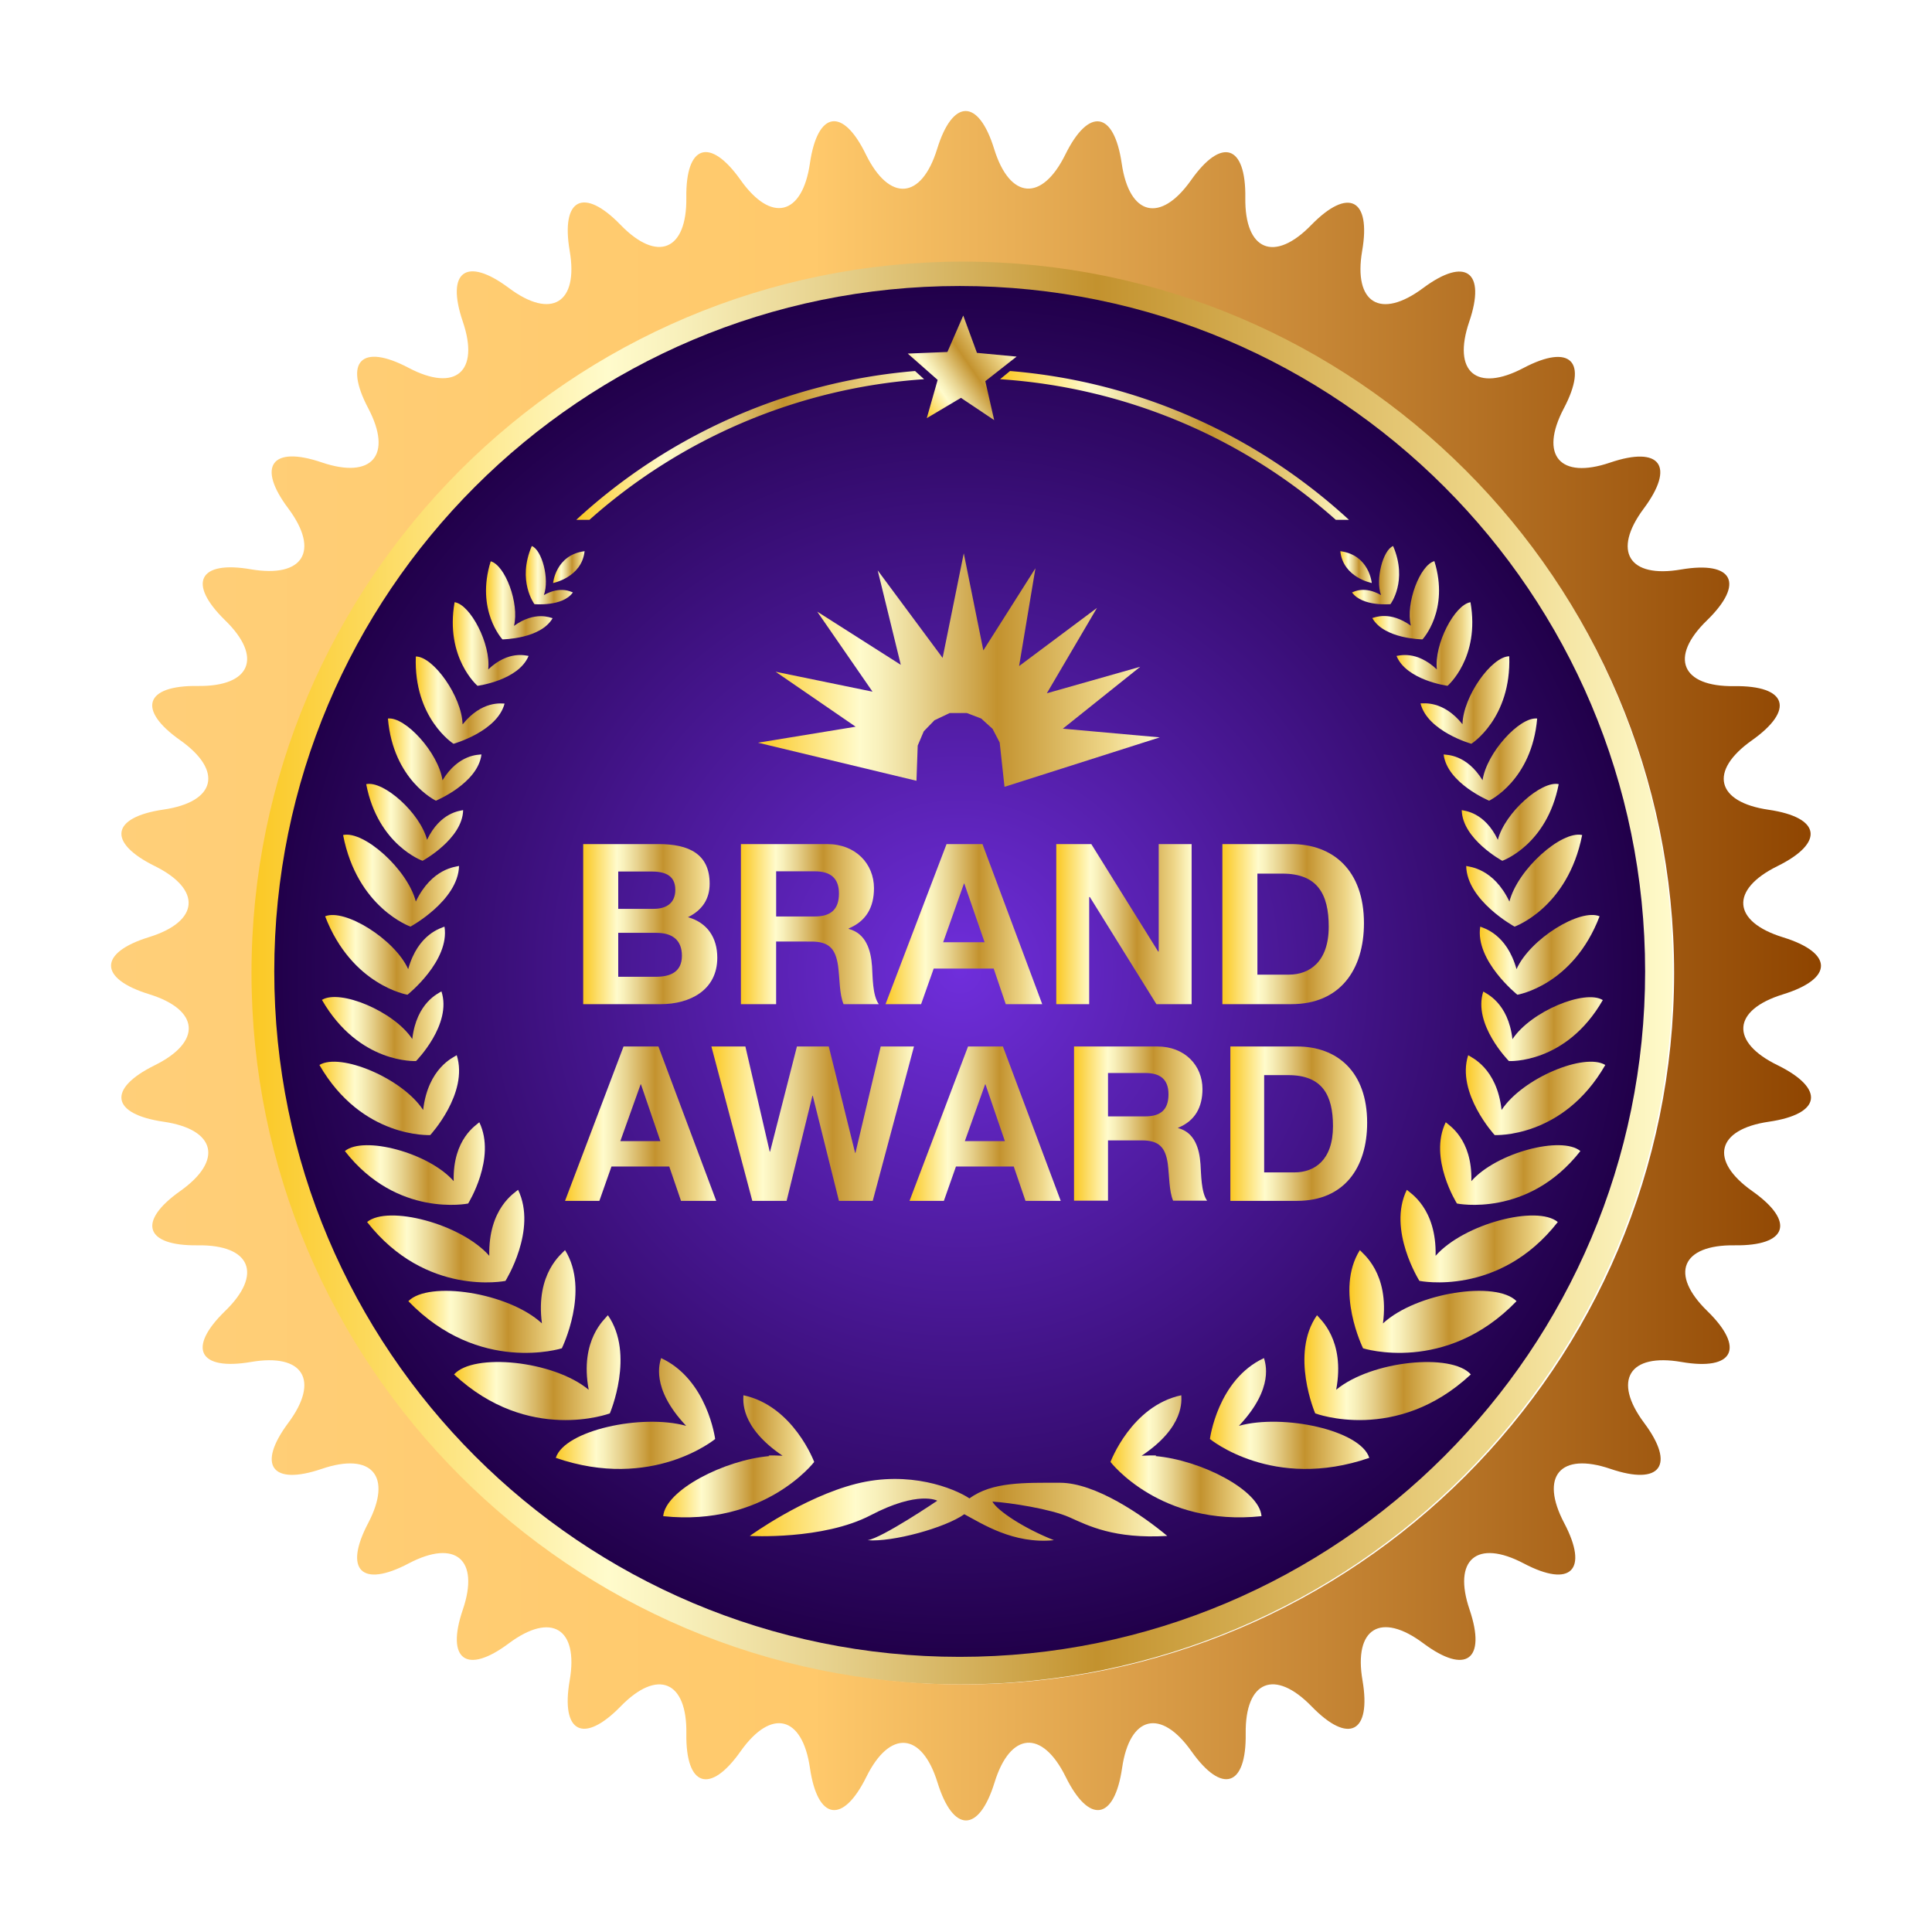 <svg width="87" height="87" fill="none" xmlns="http://www.w3.org/2000/svg"><path d="M75.323 43.745c0 17.731-14.376 32.107-32.107 32.107S11.109 61.476 11.109 43.745C11.1 26.013 25.477 11.638 43.216 11.638c17.731 0 32.107 14.375 32.107 32.107z" fill="url(#paint0_linear_129_2147)"/><path d="M74.082 43.745c0 17.05-13.823 30.865-30.866 30.865-17.05 0-30.866-13.823-30.866-30.865 0-17.05 13.815-30.866 30.866-30.866 17.043 0 30.866 13.823 30.866 30.866z" fill="url(#paint1_radial_129_2147)"/><path d="M61.772 26.253s-1.29-.24-1.417-1.433c1.305.168 1.417 1.433 1.417 1.433z" fill="url(#paint2_linear_129_2147)"/><path d="M33.765 69.164s2.395-1.738 4.782-2.346c2.394-.609 4.404.192 5.11.656 1.024-.752 2.482-.704 4.076-.704 1.593 0 3.708 1.457 4.829 2.394-2.395.144-3.564-.464-4.405-.84-.849-.377-2.675-.657-3.468-.706.233.425 1.45 1.218 2.771 1.738-1.826.185-3.235-.744-4.036-1.169-.849.609-3.236 1.266-4.357 1.17.657-.097 3.14-1.778 3.14-1.778s-.85-.473-3.004.656c-2.154 1.121-5.438.93-5.438.93z" fill="url(#paint3_linear_129_2147)"/><path d="M34.646 65.569c-.104-.032.024-.04.593-.016-1.946-1.314-1.762-2.515-1.762-2.723 2.25.48 3.187 3.003 3.187 3.003s-2.234 2.923-6.799 2.442c.104-1.177 2.755-2.53 4.781-2.706z" fill="url(#paint4_linear_129_2147)"/><path d="M32.204 64.8s-2.835 2.346-7.176.849c.392-1.242 3.884-1.995 5.87-1.442-1.625-1.722-1.177-2.86-1.129-3.051 2.09.969 2.435 3.644 2.435 3.644z" fill="url(#paint5_linear_129_2147)"/><path d="M27.462 63.646s-3.66 1.378-7.015-1.754c.865-.977 4.469-.632 6.062.69-.416-2.26.745-3.196.865-3.356 1.226 1.761.088 4.42.088 4.42z" fill="url(#paint6_linear_129_2147)"/><path d="M25.3 60.715s-3.724 1.185-6.911-2.122c.913-.93 4.493-.4 6.014 1-.296-2.274.913-3.147 1.041-3.299 1.138 1.818-.144 4.421-.144 4.421z" fill="url(#paint7_linear_129_2147)"/><path d="M22.762 57.68s-3.58.737-6.231-2.651c.937-.777 4.228.072 5.502 1.522-.048-2.147 1.153-2.843 1.297-2.972.873 1.802-.568 4.1-.568 4.1z" fill="url(#paint8_linear_129_2147)"/><path d="M21.08 54.196s-3.196.657-5.55-2.362c.84-.697 3.764.064 4.9 1.353-.047-1.914 1.034-2.53 1.154-2.65.777 1.609-.504 3.66-.504 3.66z" fill="url(#paint9_linear_129_2147)"/><path d="M19.374 51.113s-3.076.168-4.99-3.156c.93-.568 3.724.585 4.67 2.026.224-1.898 1.369-2.37 1.513-2.466.545 1.714-1.193 3.596-1.193 3.596z" fill="url(#paint10_linear_129_2147)"/><path d="M18.733 47.78s-2.563.145-4.236-2.754c.809-.497 3.243.512 4.068 1.762.192-1.658 1.193-2.058 1.313-2.146.489 1.49-1.145 3.139-1.145 3.139z" fill="url(#paint11_linear_129_2147)"/><path d="M18.349 44.794s-2.507-.417-3.708-3.532c.873-.36 3.123 1.017 3.74 2.379.448-1.61 1.505-1.85 1.634-1.915.248 1.546-1.666 3.068-1.666 3.068z" fill="url(#paint12_linear_129_2147)"/><path d="M18.485 41.726s-2.403-.84-3.035-4.124c.929-.208 2.899 1.538 3.275 2.995.721-1.505 1.802-1.562 1.946-1.602-.04 1.562-2.186 2.731-2.186 2.731z" fill="url(#paint13_linear_129_2147)"/><path d="M19.03 38.763s-2.01-.705-2.54-3.452c.778-.168 2.427 1.29 2.74 2.507.6-1.257 1.505-1.305 1.625-1.337-.024 1.297-1.826 2.282-1.826 2.282z" fill="url(#paint14_linear_129_2147)"/><path d="M19.63 36.056s-1.922-.913-2.162-3.7c.784-.088 2.274 1.538 2.458 2.78.729-1.186 1.634-1.146 1.754-1.162-.16 1.298-2.05 2.082-2.05 2.082z" fill="url(#paint15_linear_129_2147)"/><path d="M20.423 33.494s-1.802-1.146-1.698-3.933c.793.008 2.074 1.802 2.106 3.06.873-1.09 1.762-.937 1.89-.937-.328 1.257-2.298 1.81-2.298 1.81z" fill="url(#paint16_linear_129_2147)"/><path d="M21.504 30.883s-1.473-1.258-1.033-3.765c.713.105 1.642 1.89 1.514 3.028.92-.873 1.706-.617 1.818-.609-.457 1.105-2.299 1.346-2.299 1.346z" fill="url(#paint17_linear_129_2147)"/><path d="M22.625 28.792s-1.217-1.305-.528-3.516c.648.177 1.297 1.89 1.049 2.908.945-.681 1.642-.369 1.738-.345-.537.937-2.259.953-2.259.953z" fill="url(#paint18_linear_129_2147)"/><path d="M24.067 27.206s-.793-1.049-.12-2.618c.456.176.808 1.481.544 2.21.745-.424 1.233-.144 1.306-.12-.457.649-1.73.528-1.73.528z" fill="url(#paint19_linear_129_2147)"/><path d="M24.907 26.253s.113-1.265 1.418-1.433c-.128 1.185-1.418 1.433-1.418 1.433z" fill="url(#paint20_linear_129_2147)"/><path d="M50.007 65.833s.937-2.523 3.188-3.003c0 .2.184 1.41-1.786 2.723.593-.025.729-.016.624.016 2.035.176 4.686 1.53 4.774 2.706-4.565.481-6.8-2.442-6.8-2.442z" fill="url(#paint21_linear_129_2147)"/><path d="M54.484 64.8s.344-2.675 2.435-3.644c.048.2.496 1.33-1.13 3.051 1.987-.553 5.478.192 5.871 1.442-4.34 1.497-7.176-.85-7.176-.85z" fill="url(#paint22_linear_129_2147)"/><path d="M59.225 63.646s-1.145-2.667.08-4.42c.12.16 1.282 1.097.865 3.355 1.594-1.313 5.198-1.666 6.063-.689-3.356 3.132-7.008 1.754-7.008 1.754z" fill="url(#paint23_linear_129_2147)"/><path d="M61.38 60.715s-1.282-2.603-.145-4.42c.128.151 1.338 1.032 1.041 3.299 1.522-1.402 5.102-1.93 6.015-1.001-3.188 3.307-6.912 2.122-6.912 2.122z" fill="url(#paint24_linear_129_2147)"/><path d="M63.918 57.68s-1.45-2.299-.568-4.1c.136.128 1.345.824 1.297 2.97 1.281-1.449 4.565-2.298 5.502-1.521-2.643 3.388-6.23 2.65-6.23 2.65z" fill="url(#paint25_linear_129_2147)"/><path d="M65.608 54.196s-1.29-2.042-.505-3.66c.12.12 1.202.737 1.154 2.65 1.137-1.288 4.068-2.05 4.909-1.353-2.362 3.02-5.558 2.363-5.558 2.363z" fill="url(#paint26_linear_129_2147)"/><path d="M67.306 51.113s-1.738-1.89-1.193-3.596c.136.096 1.29.56 1.505 2.466.953-1.441 3.74-2.594 4.67-2.026-1.907 3.324-4.982 3.156-4.982 3.156z" fill="url(#paint27_linear_129_2147)"/><path d="M67.947 47.78s-1.634-1.649-1.153-3.13c.12.088 1.121.488 1.313 2.146.825-1.25 3.26-2.259 4.069-1.762-1.658 2.891-4.229 2.747-4.229 2.747z" fill="url(#paint28_linear_129_2147)"/><path d="M68.33 44.794s-1.913-1.53-1.673-3.067c.136.064 1.185.312 1.634 1.914.617-1.37 2.867-2.747 3.74-2.379-1.193 3.123-3.7 3.532-3.7 3.532z" fill="url(#paint29_linear_129_2147)"/><path d="M68.203 41.727s-2.147-1.17-2.179-2.731c.145.04 1.226.096 1.947 1.601.376-1.457 2.346-3.203 3.275-2.995-.649 3.284-3.043 4.125-3.043 4.125z" fill="url(#paint30_linear_129_2147)"/><path d="M67.65 38.763s-1.802-.977-1.826-2.282c.12.032 1.026.08 1.626 1.337.313-1.217 1.962-2.675 2.74-2.507-.53 2.747-2.54 3.452-2.54 3.452z" fill="url(#paint31_linear_129_2147)"/><path d="M67.058 36.056s-1.89-.785-2.05-2.082c.12.024 1.024-.024 1.753 1.161.184-1.241 1.674-2.867 2.459-2.779-.24 2.787-2.162 3.7-2.162 3.7z" fill="url(#paint32_linear_129_2147)"/><path d="M66.257 33.493s-1.97-.552-2.29-1.818c.12.008 1.016-.152 1.89.938.031-1.258 1.313-3.052 2.106-3.06.096 2.803-1.706 3.94-1.706 3.94z" fill="url(#paint33_linear_129_2147)"/><path d="M65.184 30.883s-1.85-.249-2.298-1.346c.112-.008.896-.264 1.818.609-.129-1.137.8-2.915 1.513-3.027.44 2.506-1.033 3.764-1.033 3.764z" fill="url(#paint34_linear_129_2147)"/><path d="M64.055 28.792s-1.73-.016-2.259-.96c.104-.025.793-.337 1.738.344-.248-1.01.409-2.731 1.057-2.908.689 2.219-.536 3.524-.536 3.524z" fill="url(#paint35_linear_129_2147)"/><path d="M62.613 27.206s-1.265.12-1.73-.528c.072-.024.553-.312 1.305.12-.256-.72.089-2.026.545-2.21.673 1.57-.12 2.618-.12 2.618z" fill="url(#paint36_linear_129_2147)"/><g filter="url(#filter0_d_129_2147)"><path d="M80.288 44.777c2.283-.704 2.283-1.866 0-2.57-2.282-.705-2.394-2.147-.248-3.204 2.138-1.057 1.962-2.194-.4-2.539-2.363-.344-2.7-1.746-.753-3.123 1.946-1.378 1.593-2.475-.793-2.443-2.387.032-2.94-1.305-1.226-2.963 1.706-1.666 1.186-2.69-1.169-2.29-2.354.408-3.107-.825-1.682-2.74 1.426-1.914.753-2.843-1.513-2.074-2.259.77-3.196-.328-2.083-2.442 1.114-2.115.297-2.932-1.818-1.818-2.114 1.113-3.211.176-2.442-2.083.769-2.258-.168-2.939-2.082-1.513-1.915 1.425-3.14.672-2.74-1.674.409-2.355-.624-2.875-2.29-1.17-1.666 1.714-3.003 1.154-2.971-1.225.032-2.386-1.065-2.747-2.443-.793-1.377 1.947-2.779 1.61-3.123-.752-.345-2.363-1.482-2.547-2.54-.4-1.056 2.137-2.498 2.025-3.203-.25-.704-2.282-1.866-2.282-2.57 0-.705 2.283-2.147 2.395-3.204.25-1.041-2.147-2.178-1.971-2.523.392-.344 2.362-1.746 2.699-3.123.752-1.378-1.946-2.475-1.593-2.443.793.032 2.387-1.305 2.94-2.963 1.226-1.666-1.714-2.69-1.186-2.29 1.169.408 2.354-.825 3.107-2.74 1.674C21 11.54 20.07 12.214 20.84 14.48c.77 2.259-.328 3.196-2.442 2.083-2.115-1.114-2.932-.297-1.818 1.818 1.113 2.114.176 3.211-2.09 2.442-2.26-.769-2.94.168-1.506 2.075 1.425 1.914.672 3.139-1.682 2.739-2.355-.409-2.875.624-1.17 2.29 1.714 1.666 1.162 2.995-1.225 2.963-2.386-.032-2.747 1.065-.793 2.443 1.947 1.377 1.61 2.779-.752 3.123-2.363.345-2.54 1.482-.4 2.54 2.137 1.056 2.025 2.498-.25 3.203-2.282.704-2.282 1.866 0 2.57 2.283.705 2.395 2.147.25 3.204-2.14 1.057-1.963 2.194.4 2.539 2.362.344 2.699 1.746.752 3.123-1.946 1.378-1.593 2.475.793 2.443 2.387-.032 2.94 1.305 1.226 2.963-1.714 1.666-1.186 2.69 1.169 2.29 2.354-.408 3.107.825 1.682 2.74-1.426 1.913-.753 2.843 1.505 2.074 2.259-.77 3.196.328 2.09 2.442-1.113 2.115-.296 2.932 1.819 1.818 2.114-1.113 3.211-.176 2.442 2.083-.769 2.258.169 2.939 2.075 1.513 1.914-1.425 3.147-.672 2.738 1.674-.408 2.355.625 2.875 2.291 1.17 1.666-1.715 3.003-1.154 2.963 1.225-.032 2.386 1.065 2.747 2.443.793 1.377-1.947 2.779-1.61 3.123.752.345 2.363 1.482 2.54 2.54.4 1.056-2.138 2.498-2.025 3.203.25.704 2.282 1.866 2.282 2.57 0 .705-2.283 2.147-2.395 3.204-.25 1.057 2.14 2.194 1.963 2.539-.4.344-2.362 1.746-2.698 3.123-.752 1.378 1.946 2.475 1.593 2.443-.793-.032-2.387 1.305-2.94 2.971-1.226 1.666 1.714 2.69 1.186 2.29-1.169-.408-2.355.825-3.107 2.74-1.674 1.914 1.426 2.843.745 2.082-1.513-.77-2.259.328-3.196 2.442-2.083 2.115 1.114 2.932.297 1.818-1.818-1.113-2.114-.176-3.211 2.083-2.442 2.258.769 2.939-.168 1.513-2.075-1.425-1.914-.672-3.147 1.682-2.739 2.355.409 2.875-.624 1.17-2.29-1.715-1.666-1.162-2.995 1.225-2.963 2.386.032 2.747-1.065.793-2.443-1.947-1.377-1.61-2.779.752-3.123 2.363-.345 2.54-1.482.4-2.54-2.162-1.048-2.05-2.49.233-3.195zM43.36 75.851c-17.66 0-32.035-14.367-32.035-32.035 0-17.659 14.368-32.035 32.035-32.035 17.66 0 32.027 14.368 32.027 32.035 0 17.668-14.368 32.035-32.027 32.035z" fill="url(#paint37_linear_129_2147)"/></g><path d="M42.663 15.85l.713-1.641.617 1.681 1.786.168-1.41 1.106.4 1.754-1.497-1.002-1.538.913.489-1.721-1.346-1.186 1.786-.072z" fill="url(#paint38_linear_129_2147)"/><path d="M41.206 16.707a25.657 25.657 0 00-15.257 6.703h.593a25.221 25.221 0 0115.072-6.334l-.408-.369z" fill="url(#paint39_linear_129_2147)"/><path d="M45.483 16.707l-.449.369a25.239 25.239 0 0115.12 6.334h.593c-4.092-3.764-9.402-6.222-15.264-6.703z" fill="url(#paint40_linear_129_2147)"/><path d="M26.262 38.01h3.395c1.37 0 2.299.449 2.299 1.786 0 .705-.353 1.202-.977 1.506.88.248 1.321.929 1.321 1.826 0 1.466-1.241 2.09-2.547 2.09h-3.491V38.01zm1.577 2.916h1.602c.553 0 .969-.249.969-.857 0-.69-.529-.825-1.09-.825h-1.48v1.682zm0 3.059h1.698c.625 0 1.17-.2 1.17-.945 0-.737-.465-1.033-1.146-1.033H27.84v1.978z" fill="url(#paint41_linear_129_2147)"/><path d="M33.365 38.01h3.885c1.29 0 2.106.897 2.106 1.986 0 .85-.344 1.482-1.137 1.81v.025c.777.2 1 .96 1.049 1.681.032.457.016 1.306.304 1.706h-1.586c-.192-.456-.168-1.153-.248-1.73-.112-.76-.4-1.089-1.201-1.089H34.95v2.82h-1.586V38.01zm1.586 3.26h1.738c.705 0 1.09-.304 1.09-1.033 0-.697-.385-1.001-1.09-1.001h-1.738v2.034z" fill="url(#paint42_linear_129_2147)"/><path d="M42.623 38.01h1.618l2.691 7.208H45.29l-.544-1.602h-2.7l-.568 1.602h-1.602l2.748-7.208zm-.152 4.421h1.866l-.913-2.643h-.016l-.937 2.643z" fill="url(#paint43_linear_129_2147)"/><path d="M47.565 38.01h1.578l3.01 4.838h.025V38.01h1.482v7.208h-1.586l-2.995-4.821h-.032v4.821h-1.482V38.01z" fill="url(#paint44_linear_129_2147)"/><path d="M55.045 38.01h3.107c1.866 0 3.268 1.17 3.268 3.564 0 2.09-1.073 3.644-3.268 3.644h-3.107V38.01zm1.586 5.879h1.41c.92 0 1.793-.569 1.793-2.162 0-1.458-.504-2.387-2.082-2.387h-1.13v4.549h.009z" fill="url(#paint45_linear_129_2147)"/><path d="M28.08 47.124h1.569l2.603 6.952h-1.586l-.529-1.546h-2.602l-.545 1.546h-1.546l2.635-6.952zm-.145 4.261h1.802l-.873-2.555h-.016l-.913 2.555z" fill="url(#paint46_linear_129_2147)"/><path d="M39.3 54.076h-1.522L36.6 49.343h-.016l-1.162 4.733h-1.545l-1.842-6.952h1.53l1.096 4.734h.017l1.209-4.734h1.433l1.186 4.79h.016l1.137-4.79h1.498L39.3 54.076z" fill="url(#paint47_linear_129_2147)"/><path d="M43.592 47.124h1.57l2.603 6.952h-1.586l-.529-1.546h-2.602l-.545 1.546h-1.546l2.635-6.952zm-.144 4.261h1.802l-.873-2.555h-.016l-.913 2.555z" fill="url(#paint48_linear_129_2147)"/><path d="M48.365 47.124h3.748c1.25 0 2.035.865 2.035 1.914 0 .817-.329 1.434-1.098 1.746v.016c.753.193.961.93 1.01 1.626.032.44.023 1.258.296 1.642h-1.53c-.184-.44-.168-1.113-.24-1.666-.104-.729-.393-1.049-1.161-1.049h-1.53v2.715h-1.53v-6.944zm1.53 3.148h1.674c.68 0 1.049-.288 1.049-.993 0-.673-.369-.961-1.05-.961h-1.673v1.954z" fill="url(#paint49_linear_129_2147)"/><path d="M55.405 47.124h3.003c1.802 0 3.156 1.13 3.156 3.436 0 2.018-1.033 3.516-3.156 3.516h-3.003v-6.952zm1.53 5.67h1.361c.89 0 1.73-.544 1.73-2.082 0-1.401-.489-2.298-2.01-2.298h-1.09v4.38h.009z" fill="url(#paint50_linear_129_2147)"/><path d="M43.536 32.108l.649.248.512.465.32.616.217 1.995 6.991-2.227-4.364-.392 3.484-2.787-4.205 1.193 2.258-3.844-3.507 2.619.736-4.405-2.346 3.7-.881-4.373-.953 4.71-2.923-3.941 1.04 4.253-3.763-2.395 2.49 3.604-4.364-.897 3.604 2.475-4.397.72 7.136 1.714.056-1.585.272-.641.48-.497.69-.328h.768z" fill="url(#paint51_linear_129_2147)"/><defs><linearGradient id="paint0_linear_129_2147" x1="11.104" y1="43.746" x2="75.321" y2="43.746" gradientUnits="userSpaceOnUse"><stop offset=".006" stop-color="#FBC926"/><stop offset=".253" stop-color="#FFFBCC"/><stop offset=".304" stop-color="#F8F0BB"/><stop offset=".407" stop-color="#E7D28E"/><stop offset=".55" stop-color="#CCA246"/><stop offset=".596" stop-color="#C3922E"/><stop offset=".871" stop-color="#EED688"/><stop offset="1" stop-color="#FFFBCC"/></linearGradient><linearGradient id="paint2_linear_129_2147" x1="60.352" y1="25.535" x2="61.771" y2="25.535" gradientUnits="userSpaceOnUse"><stop offset=".006" stop-color="#FBC926"/><stop offset=".253" stop-color="#FFFBCC"/><stop offset=".304" stop-color="#F8F0BB"/><stop offset=".407" stop-color="#E7D28E"/><stop offset=".55" stop-color="#CCA246"/><stop offset=".596" stop-color="#C3922E"/><stop offset=".871" stop-color="#EED688"/><stop offset="1" stop-color="#FFFBCC"/></linearGradient><linearGradient id="paint3_linear_129_2147" x1="33.766" y1="67.986" x2="52.572" y2="67.986" gradientUnits="userSpaceOnUse"><stop offset=".006" stop-color="#FBC926"/><stop offset=".253" stop-color="#FFFBCC"/><stop offset=".304" stop-color="#F8F0BB"/><stop offset=".407" stop-color="#E7D28E"/><stop offset=".55" stop-color="#CCA246"/><stop offset=".596" stop-color="#C3922E"/><stop offset=".871" stop-color="#EED688"/><stop offset="1" stop-color="#FFFBCC"/></linearGradient><linearGradient id="paint4_linear_129_2147" x1="29.875" y1="65.581" x2="36.674" y2="65.581" gradientUnits="userSpaceOnUse"><stop offset=".006" stop-color="#FBC926"/><stop offset=".253" stop-color="#FFFBCC"/><stop offset=".304" stop-color="#F8F0BB"/><stop offset=".407" stop-color="#E7D28E"/><stop offset=".55" stop-color="#CCA246"/><stop offset=".596" stop-color="#C3922E"/><stop offset=".871" stop-color="#EED688"/><stop offset="1" stop-color="#FFFBCC"/></linearGradient><linearGradient id="paint5_linear_129_2147" x1="25.027" y1="63.648" x2="32.201" y2="63.648" gradientUnits="userSpaceOnUse"><stop offset=".006" stop-color="#FBC926"/><stop offset=".253" stop-color="#FFFBCC"/><stop offset=".304" stop-color="#F8F0BB"/><stop offset=".407" stop-color="#E7D28E"/><stop offset=".55" stop-color="#CCA246"/><stop offset=".596" stop-color="#C3922E"/><stop offset=".871" stop-color="#EED688"/><stop offset="1" stop-color="#FFFBCC"/></linearGradient><linearGradient id="paint6_linear_129_2147" x1="20.448" y1="61.587" x2="27.944" y2="61.587" gradientUnits="userSpaceOnUse"><stop offset=".006" stop-color="#FBC926"/><stop offset=".253" stop-color="#FFFBCC"/><stop offset=".304" stop-color="#F8F0BB"/><stop offset=".407" stop-color="#E7D28E"/><stop offset=".55" stop-color="#CCA246"/><stop offset=".596" stop-color="#C3922E"/><stop offset=".871" stop-color="#EED688"/><stop offset="1" stop-color="#FFFBCC"/></linearGradient><linearGradient id="paint7_linear_129_2147" x1="18.387" y1="58.606" x2="25.914" y2="58.606" gradientUnits="userSpaceOnUse"><stop offset=".006" stop-color="#FBC926"/><stop offset=".253" stop-color="#FFFBCC"/><stop offset=".304" stop-color="#F8F0BB"/><stop offset=".407" stop-color="#E7D28E"/><stop offset=".55" stop-color="#CCA246"/><stop offset=".596" stop-color="#C3922E"/><stop offset=".871" stop-color="#EED688"/><stop offset="1" stop-color="#FFFBCC"/></linearGradient><linearGradient id="paint8_linear_129_2147" x1="16.533" y1="55.661" x2="23.612" y2="55.661" gradientUnits="userSpaceOnUse"><stop offset=".006" stop-color="#FBC926"/><stop offset=".253" stop-color="#FFFBCC"/><stop offset=".304" stop-color="#F8F0BB"/><stop offset=".407" stop-color="#E7D28E"/><stop offset=".55" stop-color="#CCA246"/><stop offset=".596" stop-color="#C3922E"/><stop offset=".871" stop-color="#EED688"/><stop offset="1" stop-color="#FFFBCC"/></linearGradient><linearGradient id="paint9_linear_129_2147" x1="15.526" y1="52.398" x2="21.835" y2="52.398" gradientUnits="userSpaceOnUse"><stop offset=".006" stop-color="#FBC926"/><stop offset=".253" stop-color="#FFFBCC"/><stop offset=".304" stop-color="#F8F0BB"/><stop offset=".407" stop-color="#E7D28E"/><stop offset=".55" stop-color="#CCA246"/><stop offset=".596" stop-color="#C3922E"/><stop offset=".871" stop-color="#EED688"/><stop offset="1" stop-color="#FFFBCC"/></linearGradient><linearGradient id="paint10_linear_129_2147" x1="14.386" y1="49.32" x2="20.672" y2="49.32" gradientUnits="userSpaceOnUse"><stop offset=".006" stop-color="#FBC926"/><stop offset=".253" stop-color="#FFFBCC"/><stop offset=".304" stop-color="#F8F0BB"/><stop offset=".407" stop-color="#E7D28E"/><stop offset=".55" stop-color="#CCA246"/><stop offset=".596" stop-color="#C3922E"/><stop offset=".871" stop-color="#EED688"/><stop offset="1" stop-color="#FFFBCC"/></linearGradient><linearGradient id="paint11_linear_129_2147" x1="14.5" y1="46.217" x2="19.973" y2="46.217" gradientUnits="userSpaceOnUse"><stop offset=".006" stop-color="#FBC926"/><stop offset=".253" stop-color="#FFFBCC"/><stop offset=".304" stop-color="#F8F0BB"/><stop offset=".407" stop-color="#E7D28E"/><stop offset=".55" stop-color="#CCA246"/><stop offset=".596" stop-color="#C3922E"/><stop offset=".871" stop-color="#EED688"/><stop offset="1" stop-color="#FFFBCC"/></linearGradient><linearGradient id="paint12_linear_129_2147" x1="14.648" y1="43" x2="20.047" y2="43" gradientUnits="userSpaceOnUse"><stop offset=".006" stop-color="#FBC926"/><stop offset=".253" stop-color="#FFFBCC"/><stop offset=".304" stop-color="#F8F0BB"/><stop offset=".407" stop-color="#E7D28E"/><stop offset=".55" stop-color="#CCA246"/><stop offset=".596" stop-color="#C3922E"/><stop offset=".871" stop-color="#EED688"/><stop offset="1" stop-color="#FFFBCC"/></linearGradient><linearGradient id="paint13_linear_129_2147" x1="15.448" y1="39.658" x2="20.663" y2="39.658" gradientUnits="userSpaceOnUse"><stop offset=".006" stop-color="#FBC926"/><stop offset=".253" stop-color="#FFFBCC"/><stop offset=".304" stop-color="#F8F0BB"/><stop offset=".407" stop-color="#E7D28E"/><stop offset=".55" stop-color="#CCA246"/><stop offset=".596" stop-color="#C3922E"/><stop offset=".871" stop-color="#EED688"/><stop offset="1" stop-color="#FFFBCC"/></linearGradient><linearGradient id="paint14_linear_129_2147" x1="16.492" y1="37.03" x2="20.857" y2="37.03" gradientUnits="userSpaceOnUse"><stop offset=".006" stop-color="#FBC926"/><stop offset=".253" stop-color="#FFFBCC"/><stop offset=".304" stop-color="#F8F0BB"/><stop offset=".407" stop-color="#E7D28E"/><stop offset=".55" stop-color="#CCA246"/><stop offset=".596" stop-color="#C3922E"/><stop offset=".871" stop-color="#EED688"/><stop offset="1" stop-color="#FFFBCC"/></linearGradient><linearGradient id="paint15_linear_129_2147" x1="17.461" y1="34.203" x2="21.68" y2="34.203" gradientUnits="userSpaceOnUse"><stop offset=".006" stop-color="#FBC926"/><stop offset=".253" stop-color="#FFFBCC"/><stop offset=".304" stop-color="#F8F0BB"/><stop offset=".407" stop-color="#E7D28E"/><stop offset=".55" stop-color="#CCA246"/><stop offset=".596" stop-color="#C3922E"/><stop offset=".871" stop-color="#EED688"/><stop offset="1" stop-color="#FFFBCC"/></linearGradient><linearGradient id="paint16_linear_129_2147" x1="18.718" y1="31.527" x2="22.714" y2="31.527" gradientUnits="userSpaceOnUse"><stop offset=".006" stop-color="#FBC926"/><stop offset=".253" stop-color="#FFFBCC"/><stop offset=".304" stop-color="#F8F0BB"/><stop offset=".407" stop-color="#E7D28E"/><stop offset=".55" stop-color="#CCA246"/><stop offset=".596" stop-color="#C3922E"/><stop offset=".871" stop-color="#EED688"/><stop offset="1" stop-color="#FFFBCC"/></linearGradient><linearGradient id="paint17_linear_129_2147" x1="20.384" y1="29.004" x2="23.798" y2="29.004" gradientUnits="userSpaceOnUse"><stop offset=".006" stop-color="#FBC926"/><stop offset=".253" stop-color="#FFFBCC"/><stop offset=".304" stop-color="#F8F0BB"/><stop offset=".407" stop-color="#E7D28E"/><stop offset=".55" stop-color="#CCA246"/><stop offset=".596" stop-color="#C3922E"/><stop offset=".871" stop-color="#EED688"/><stop offset="1" stop-color="#FFFBCC"/></linearGradient><linearGradient id="paint18_linear_129_2147" x1="21.881" y1="27.035" x2="24.885" y2="27.035" gradientUnits="userSpaceOnUse"><stop offset=".006" stop-color="#FBC926"/><stop offset=".253" stop-color="#FFFBCC"/><stop offset=".304" stop-color="#F8F0BB"/><stop offset=".407" stop-color="#E7D28E"/><stop offset=".55" stop-color="#CCA246"/><stop offset=".596" stop-color="#C3922E"/><stop offset=".871" stop-color="#EED688"/><stop offset="1" stop-color="#FFFBCC"/></linearGradient><linearGradient id="paint19_linear_129_2147" x1="23.68" y1="25.9" x2="25.801" y2="25.9" gradientUnits="userSpaceOnUse"><stop offset=".006" stop-color="#FBC926"/><stop offset=".253" stop-color="#FFFBCC"/><stop offset=".304" stop-color="#F8F0BB"/><stop offset=".407" stop-color="#E7D28E"/><stop offset=".55" stop-color="#CCA246"/><stop offset=".596" stop-color="#C3922E"/><stop offset=".871" stop-color="#EED688"/><stop offset="1" stop-color="#FFFBCC"/></linearGradient><linearGradient id="paint20_linear_129_2147" x1="24.91" y1="25.535" x2="26.33" y2="25.535" gradientUnits="userSpaceOnUse"><stop offset=".006" stop-color="#FBC926"/><stop offset=".253" stop-color="#FFFBCC"/><stop offset=".304" stop-color="#F8F0BB"/><stop offset=".407" stop-color="#E7D28E"/><stop offset=".55" stop-color="#CCA246"/><stop offset=".596" stop-color="#C3922E"/><stop offset=".871" stop-color="#EED688"/><stop offset="1" stop-color="#FFFBCC"/></linearGradient><linearGradient id="paint21_linear_129_2147" x1="50.008" y1="65.581" x2="56.808" y2="65.581" gradientUnits="userSpaceOnUse"><stop offset=".006" stop-color="#FBC926"/><stop offset=".253" stop-color="#FFFBCC"/><stop offset=".304" stop-color="#F8F0BB"/><stop offset=".407" stop-color="#E7D28E"/><stop offset=".55" stop-color="#CCA246"/><stop offset=".596" stop-color="#C3922E"/><stop offset=".871" stop-color="#EED688"/><stop offset="1" stop-color="#FFFBCC"/></linearGradient><linearGradient id="paint22_linear_129_2147" x1="54.481" y1="63.648" x2="61.655" y2="63.648" gradientUnits="userSpaceOnUse"><stop offset=".006" stop-color="#FBC926"/><stop offset=".253" stop-color="#FFFBCC"/><stop offset=".304" stop-color="#F8F0BB"/><stop offset=".407" stop-color="#E7D28E"/><stop offset=".55" stop-color="#CCA246"/><stop offset=".596" stop-color="#C3922E"/><stop offset=".871" stop-color="#EED688"/><stop offset="1" stop-color="#FFFBCC"/></linearGradient><linearGradient id="paint23_linear_129_2147" x1="58.738" y1="61.587" x2="66.234" y2="61.587" gradientUnits="userSpaceOnUse"><stop offset=".006" stop-color="#FBC926"/><stop offset=".253" stop-color="#FFFBCC"/><stop offset=".304" stop-color="#F8F0BB"/><stop offset=".407" stop-color="#E7D28E"/><stop offset=".55" stop-color="#CCA246"/><stop offset=".596" stop-color="#C3922E"/><stop offset=".871" stop-color="#EED688"/><stop offset="1" stop-color="#FFFBCC"/></linearGradient><linearGradient id="paint24_linear_129_2147" x1="60.768" y1="58.606" x2="68.294" y2="58.606" gradientUnits="userSpaceOnUse"><stop offset=".006" stop-color="#FBC926"/><stop offset=".253" stop-color="#FFFBCC"/><stop offset=".304" stop-color="#F8F0BB"/><stop offset=".407" stop-color="#E7D28E"/><stop offset=".55" stop-color="#CCA246"/><stop offset=".596" stop-color="#C3922E"/><stop offset=".871" stop-color="#EED688"/><stop offset="1" stop-color="#FFFBCC"/></linearGradient><linearGradient id="paint25_linear_129_2147" x1="63.069" y1="55.661" x2="70.149" y2="55.661" gradientUnits="userSpaceOnUse"><stop offset=".006" stop-color="#FBC926"/><stop offset=".253" stop-color="#FFFBCC"/><stop offset=".304" stop-color="#F8F0BB"/><stop offset=".407" stop-color="#E7D28E"/><stop offset=".55" stop-color="#CCA246"/><stop offset=".596" stop-color="#C3922E"/><stop offset=".871" stop-color="#EED688"/><stop offset="1" stop-color="#FFFBCC"/></linearGradient><linearGradient id="paint26_linear_129_2147" x1="64.846" y1="52.397" x2="71.156" y2="52.397" gradientUnits="userSpaceOnUse"><stop offset=".006" stop-color="#FBC926"/><stop offset=".253" stop-color="#FFFBCC"/><stop offset=".304" stop-color="#F8F0BB"/><stop offset=".407" stop-color="#E7D28E"/><stop offset=".55" stop-color="#CCA246"/><stop offset=".596" stop-color="#C3922E"/><stop offset=".871" stop-color="#EED688"/><stop offset="1" stop-color="#FFFBCC"/></linearGradient><linearGradient id="paint27_linear_129_2147" x1="66.011" y1="49.32" x2="72.296" y2="49.32" gradientUnits="userSpaceOnUse"><stop offset=".006" stop-color="#FBC926"/><stop offset=".253" stop-color="#FFFBCC"/><stop offset=".304" stop-color="#F8F0BB"/><stop offset=".407" stop-color="#E7D28E"/><stop offset=".55" stop-color="#CCA246"/><stop offset=".596" stop-color="#C3922E"/><stop offset=".871" stop-color="#EED688"/><stop offset="1" stop-color="#FFFBCC"/></linearGradient><linearGradient id="paint28_linear_129_2147" x1="66.71" y1="46.217" x2="72.182" y2="46.217" gradientUnits="userSpaceOnUse"><stop offset=".006" stop-color="#FBC926"/><stop offset=".253" stop-color="#FFFBCC"/><stop offset=".304" stop-color="#F8F0BB"/><stop offset=".407" stop-color="#E7D28E"/><stop offset=".55" stop-color="#CCA246"/><stop offset=".596" stop-color="#C3922E"/><stop offset=".871" stop-color="#EED688"/><stop offset="1" stop-color="#FFFBCC"/></linearGradient><linearGradient id="paint29_linear_129_2147" x1="66.635" y1="43" x2="72.034" y2="43" gradientUnits="userSpaceOnUse"><stop offset=".006" stop-color="#FBC926"/><stop offset=".253" stop-color="#FFFBCC"/><stop offset=".304" stop-color="#F8F0BB"/><stop offset=".407" stop-color="#E7D28E"/><stop offset=".55" stop-color="#CCA246"/><stop offset=".596" stop-color="#C3922E"/><stop offset=".871" stop-color="#EED688"/><stop offset="1" stop-color="#FFFBCC"/></linearGradient><linearGradient id="paint30_linear_129_2147" x1="66.018" y1="39.658" x2="71.235" y2="39.658" gradientUnits="userSpaceOnUse"><stop offset=".006" stop-color="#FBC926"/><stop offset=".253" stop-color="#FFFBCC"/><stop offset=".304" stop-color="#F8F0BB"/><stop offset=".407" stop-color="#E7D28E"/><stop offset=".55" stop-color="#CCA246"/><stop offset=".596" stop-color="#C3922E"/><stop offset=".871" stop-color="#EED688"/><stop offset="1" stop-color="#FFFBCC"/></linearGradient><linearGradient id="paint31_linear_129_2147" x1="65.825" y1="37.03" x2="70.191" y2="37.03" gradientUnits="userSpaceOnUse"><stop offset=".006" stop-color="#FBC926"/><stop offset=".253" stop-color="#FFFBCC"/><stop offset=".304" stop-color="#F8F0BB"/><stop offset=".407" stop-color="#E7D28E"/><stop offset=".55" stop-color="#CCA246"/><stop offset=".596" stop-color="#C3922E"/><stop offset=".871" stop-color="#EED688"/><stop offset="1" stop-color="#FFFBCC"/></linearGradient><linearGradient id="paint32_linear_129_2147" x1="65.002" y1="34.203" x2="69.221" y2="34.203" gradientUnits="userSpaceOnUse"><stop offset=".006" stop-color="#FBC926"/><stop offset=".253" stop-color="#FFFBCC"/><stop offset=".304" stop-color="#F8F0BB"/><stop offset=".407" stop-color="#E7D28E"/><stop offset=".55" stop-color="#CCA246"/><stop offset=".596" stop-color="#C3922E"/><stop offset=".871" stop-color="#EED688"/><stop offset="1" stop-color="#FFFBCC"/></linearGradient><linearGradient id="paint33_linear_129_2147" x1="63.967" y1="31.527" x2="67.963" y2="31.527" gradientUnits="userSpaceOnUse"><stop offset=".006" stop-color="#FBC926"/><stop offset=".253" stop-color="#FFFBCC"/><stop offset=".304" stop-color="#F8F0BB"/><stop offset=".407" stop-color="#E7D28E"/><stop offset=".55" stop-color="#CCA246"/><stop offset=".596" stop-color="#C3922E"/><stop offset=".871" stop-color="#EED688"/><stop offset="1" stop-color="#FFFBCC"/></linearGradient><linearGradient id="paint34_linear_129_2147" x1="62.884" y1="29.004" x2="66.298" y2="29.004" gradientUnits="userSpaceOnUse"><stop offset=".006" stop-color="#FBC926"/><stop offset=".253" stop-color="#FFFBCC"/><stop offset=".304" stop-color="#F8F0BB"/><stop offset=".407" stop-color="#E7D28E"/><stop offset=".55" stop-color="#CCA246"/><stop offset=".596" stop-color="#C3922E"/><stop offset=".871" stop-color="#EED688"/><stop offset="1" stop-color="#FFFBCC"/></linearGradient><linearGradient id="paint35_linear_129_2147" x1="61.797" y1="27.035" x2="64.801" y2="27.035" gradientUnits="userSpaceOnUse"><stop offset=".006" stop-color="#FBC926"/><stop offset=".253" stop-color="#FFFBCC"/><stop offset=".304" stop-color="#F8F0BB"/><stop offset=".407" stop-color="#E7D28E"/><stop offset=".55" stop-color="#CCA246"/><stop offset=".596" stop-color="#C3922E"/><stop offset=".871" stop-color="#EED688"/><stop offset="1" stop-color="#FFFBCC"/></linearGradient><linearGradient id="paint36_linear_129_2147" x1="60.881" y1="25.9" x2="63.001" y2="25.9" gradientUnits="userSpaceOnUse"><stop offset=".006" stop-color="#FBC926"/><stop offset=".253" stop-color="#FFFBCC"/><stop offset=".304" stop-color="#F8F0BB"/><stop offset=".407" stop-color="#E7D28E"/><stop offset=".55" stop-color="#CCA246"/><stop offset=".596" stop-color="#C3922E"/><stop offset=".871" stop-color="#EED688"/><stop offset="1" stop-color="#FFFBCC"/></linearGradient><linearGradient id="paint37_linear_129_2147" x1="4.998" y1="43.49" x2="81.997" y2="43.49" gradientUnits="userSpaceOnUse"><stop stop-color="#FFCF79"/><stop offset=".411" stop-color="#FFC96B"/><stop offset="1" stop-color="#8E4400"/></linearGradient><linearGradient id="paint38_linear_129_2147" x1="41.423" y1="18.379" x2="45.469" y2="15.602" gradientUnits="userSpaceOnUse"><stop offset=".006" stop-color="#FBC926"/><stop offset=".253" stop-color="#FFFBCC"/><stop offset=".304" stop-color="#F8F0BB"/><stop offset=".407" stop-color="#E7D28E"/><stop offset=".55" stop-color="#CCA246"/><stop offset=".596" stop-color="#C3922E"/><stop offset=".871" stop-color="#EED688"/><stop offset="1" stop-color="#FFFBCC"/></linearGradient><linearGradient id="paint39_linear_129_2147" x1="25.951" y1="20.055" x2="41.621" y2="20.055" gradientUnits="userSpaceOnUse"><stop offset=".006" stop-color="#FBC926"/><stop offset=".253" stop-color="#FFFBCC"/><stop offset=".304" stop-color="#F8F0BB"/><stop offset=".407" stop-color="#E7D28E"/><stop offset=".55" stop-color="#CCA246"/><stop offset=".596" stop-color="#C3922E"/><stop offset=".871" stop-color="#EED688"/><stop offset="1" stop-color="#FFFBCC"/></linearGradient><linearGradient id="paint40_linear_129_2147" x1="45.034" y1="20.055" x2="60.746" y2="20.055" gradientUnits="userSpaceOnUse"><stop offset=".006" stop-color="#FBC926"/><stop offset=".253" stop-color="#FFFBCC"/><stop offset=".304" stop-color="#F8F0BB"/><stop offset=".407" stop-color="#E7D28E"/><stop offset=".55" stop-color="#CCA246"/><stop offset=".596" stop-color="#C3922E"/><stop offset=".871" stop-color="#EED688"/><stop offset="1" stop-color="#FFFBCC"/></linearGradient><linearGradient id="paint41_linear_129_2147" x1="26.258" y1="41.615" x2="32.294" y2="41.615" gradientUnits="userSpaceOnUse"><stop offset=".006" stop-color="#FBC926"/><stop offset=".253" stop-color="#FFFBCC"/><stop offset=".304" stop-color="#F8F0BB"/><stop offset=".407" stop-color="#E7D28E"/><stop offset=".55" stop-color="#CCA246"/><stop offset=".596" stop-color="#C3922E"/><stop offset=".871" stop-color="#EED688"/><stop offset="1" stop-color="#FFFBCC"/></linearGradient><linearGradient id="paint42_linear_129_2147" x1="33.364" y1="41.615" x2="39.572" y2="41.615" gradientUnits="userSpaceOnUse"><stop offset=".006" stop-color="#FBC926"/><stop offset=".253" stop-color="#FFFBCC"/><stop offset=".304" stop-color="#F8F0BB"/><stop offset=".407" stop-color="#E7D28E"/><stop offset=".55" stop-color="#CCA246"/><stop offset=".596" stop-color="#C3922E"/><stop offset=".871" stop-color="#EED688"/><stop offset="1" stop-color="#FFFBCC"/></linearGradient><linearGradient id="paint43_linear_129_2147" x1="39.885" y1="41.615" x2="46.94" y2="41.615" gradientUnits="userSpaceOnUse"><stop offset=".006" stop-color="#FBC926"/><stop offset=".253" stop-color="#FFFBCC"/><stop offset=".304" stop-color="#F8F0BB"/><stop offset=".407" stop-color="#E7D28E"/><stop offset=".55" stop-color="#CCA246"/><stop offset=".596" stop-color="#C3922E"/><stop offset=".871" stop-color="#EED688"/><stop offset="1" stop-color="#FFFBCC"/></linearGradient><linearGradient id="paint44_linear_129_2147" x1="47.566" y1="41.615" x2="53.652" y2="41.615" gradientUnits="userSpaceOnUse"><stop offset=".006" stop-color="#FBC926"/><stop offset=".253" stop-color="#FFFBCC"/><stop offset=".304" stop-color="#F8F0BB"/><stop offset=".407" stop-color="#E7D28E"/><stop offset=".55" stop-color="#CCA246"/><stop offset=".596" stop-color="#C3922E"/><stop offset=".871" stop-color="#EED688"/><stop offset="1" stop-color="#FFFBCC"/></linearGradient><linearGradient id="paint45_linear_129_2147" x1="55.045" y1="41.615" x2="61.425" y2="41.615" gradientUnits="userSpaceOnUse"><stop offset=".006" stop-color="#FBC926"/><stop offset=".253" stop-color="#FFFBCC"/><stop offset=".304" stop-color="#F8F0BB"/><stop offset=".407" stop-color="#E7D28E"/><stop offset=".55" stop-color="#CCA246"/><stop offset=".596" stop-color="#C3922E"/><stop offset=".871" stop-color="#EED688"/><stop offset="1" stop-color="#FFFBCC"/></linearGradient><linearGradient id="paint46_linear_129_2147" x1="25.439" y1="50.599" x2="32.247" y2="50.599" gradientUnits="userSpaceOnUse"><stop offset=".006" stop-color="#FBC926"/><stop offset=".253" stop-color="#FFFBCC"/><stop offset=".304" stop-color="#F8F0BB"/><stop offset=".407" stop-color="#E7D28E"/><stop offset=".55" stop-color="#CCA246"/><stop offset=".596" stop-color="#C3922E"/><stop offset=".871" stop-color="#EED688"/><stop offset="1" stop-color="#FFFBCC"/></linearGradient><linearGradient id="paint47_linear_129_2147" x1="32.034" y1="50.599" x2="41.17" y2="50.599" gradientUnits="userSpaceOnUse"><stop offset=".006" stop-color="#FBC926"/><stop offset=".253" stop-color="#FFFBCC"/><stop offset=".304" stop-color="#F8F0BB"/><stop offset=".407" stop-color="#E7D28E"/><stop offset=".55" stop-color="#CCA246"/><stop offset=".596" stop-color="#C3922E"/><stop offset=".871" stop-color="#EED688"/><stop offset="1" stop-color="#FFFBCC"/></linearGradient><linearGradient id="paint48_linear_129_2147" x1="40.956" y1="50.599" x2="47.764" y2="50.599" gradientUnits="userSpaceOnUse"><stop offset=".006" stop-color="#FBC926"/><stop offset=".253" stop-color="#FFFBCC"/><stop offset=".304" stop-color="#F8F0BB"/><stop offset=".407" stop-color="#E7D28E"/><stop offset=".55" stop-color="#CCA246"/><stop offset=".596" stop-color="#C3922E"/><stop offset=".871" stop-color="#EED688"/><stop offset="1" stop-color="#FFFBCC"/></linearGradient><linearGradient id="paint49_linear_129_2147" x1="48.368" y1="50.599" x2="54.358" y2="50.599" gradientUnits="userSpaceOnUse"><stop offset=".006" stop-color="#FBC926"/><stop offset=".253" stop-color="#FFFBCC"/><stop offset=".304" stop-color="#F8F0BB"/><stop offset=".407" stop-color="#E7D28E"/><stop offset=".55" stop-color="#CCA246"/><stop offset=".596" stop-color="#C3922E"/><stop offset=".871" stop-color="#EED688"/><stop offset="1" stop-color="#FFFBCC"/></linearGradient><linearGradient id="paint50_linear_129_2147" x1="55.401" y1="50.599" x2="61.556" y2="50.599" gradientUnits="userSpaceOnUse"><stop offset=".006" stop-color="#FBC926"/><stop offset=".253" stop-color="#FFFBCC"/><stop offset=".304" stop-color="#F8F0BB"/><stop offset=".407" stop-color="#E7D28E"/><stop offset=".55" stop-color="#CCA246"/><stop offset=".596" stop-color="#C3922E"/><stop offset=".871" stop-color="#EED688"/><stop offset="1" stop-color="#FFFBCC"/></linearGradient><linearGradient id="paint51_linear_129_2147" x1="34.134" y1="30.176" x2="52.224" y2="30.176" gradientUnits="userSpaceOnUse"><stop offset=".006" stop-color="#FBC926"/><stop offset=".253" stop-color="#FFFBCC"/><stop offset=".304" stop-color="#F8F0BB"/><stop offset=".407" stop-color="#E7D28E"/><stop offset=".55" stop-color="#CCA246"/><stop offset=".596" stop-color="#C3922E"/><stop offset=".871" stop-color="#EED688"/><stop offset="1" stop-color="#FFFBCC"/></linearGradient><radialGradient id="paint1_radial_129_2147" cx="0" cy="0" r="1" gradientUnits="userSpaceOnUse" gradientTransform="translate(43.213 43.746) scale(30.866)"><stop stop-color="#6F2EDB"/><stop offset="1" stop-color="#21004A"/></radialGradient><filter id="filter0_d_129_2147" x="0" y="0" width="87" height="86.976" filterUnits="userSpaceOnUse" color-interpolation-filters="sRGB"><feFlood flood-opacity="0" result="BackgroundImageFix"/><feColorMatrix in="SourceAlpha" values="0 0 0 0 0 0 0 0 0 0 0 0 0 0 0 0 0 0 127 0" result="hardAlpha"/><feOffset/><feGaussianBlur stdDeviation="2.5"/><feColorMatrix values="0 0 0 0 0 0 0 0 0 0 0 0 0 0 0 0 0 0 0.45 0"/><feBlend in2="BackgroundImageFix" result="effect1_dropShadow_129_2147"/><feBlend in="SourceGraphic" in2="effect1_dropShadow_129_2147" result="shape"/></filter></defs></svg>